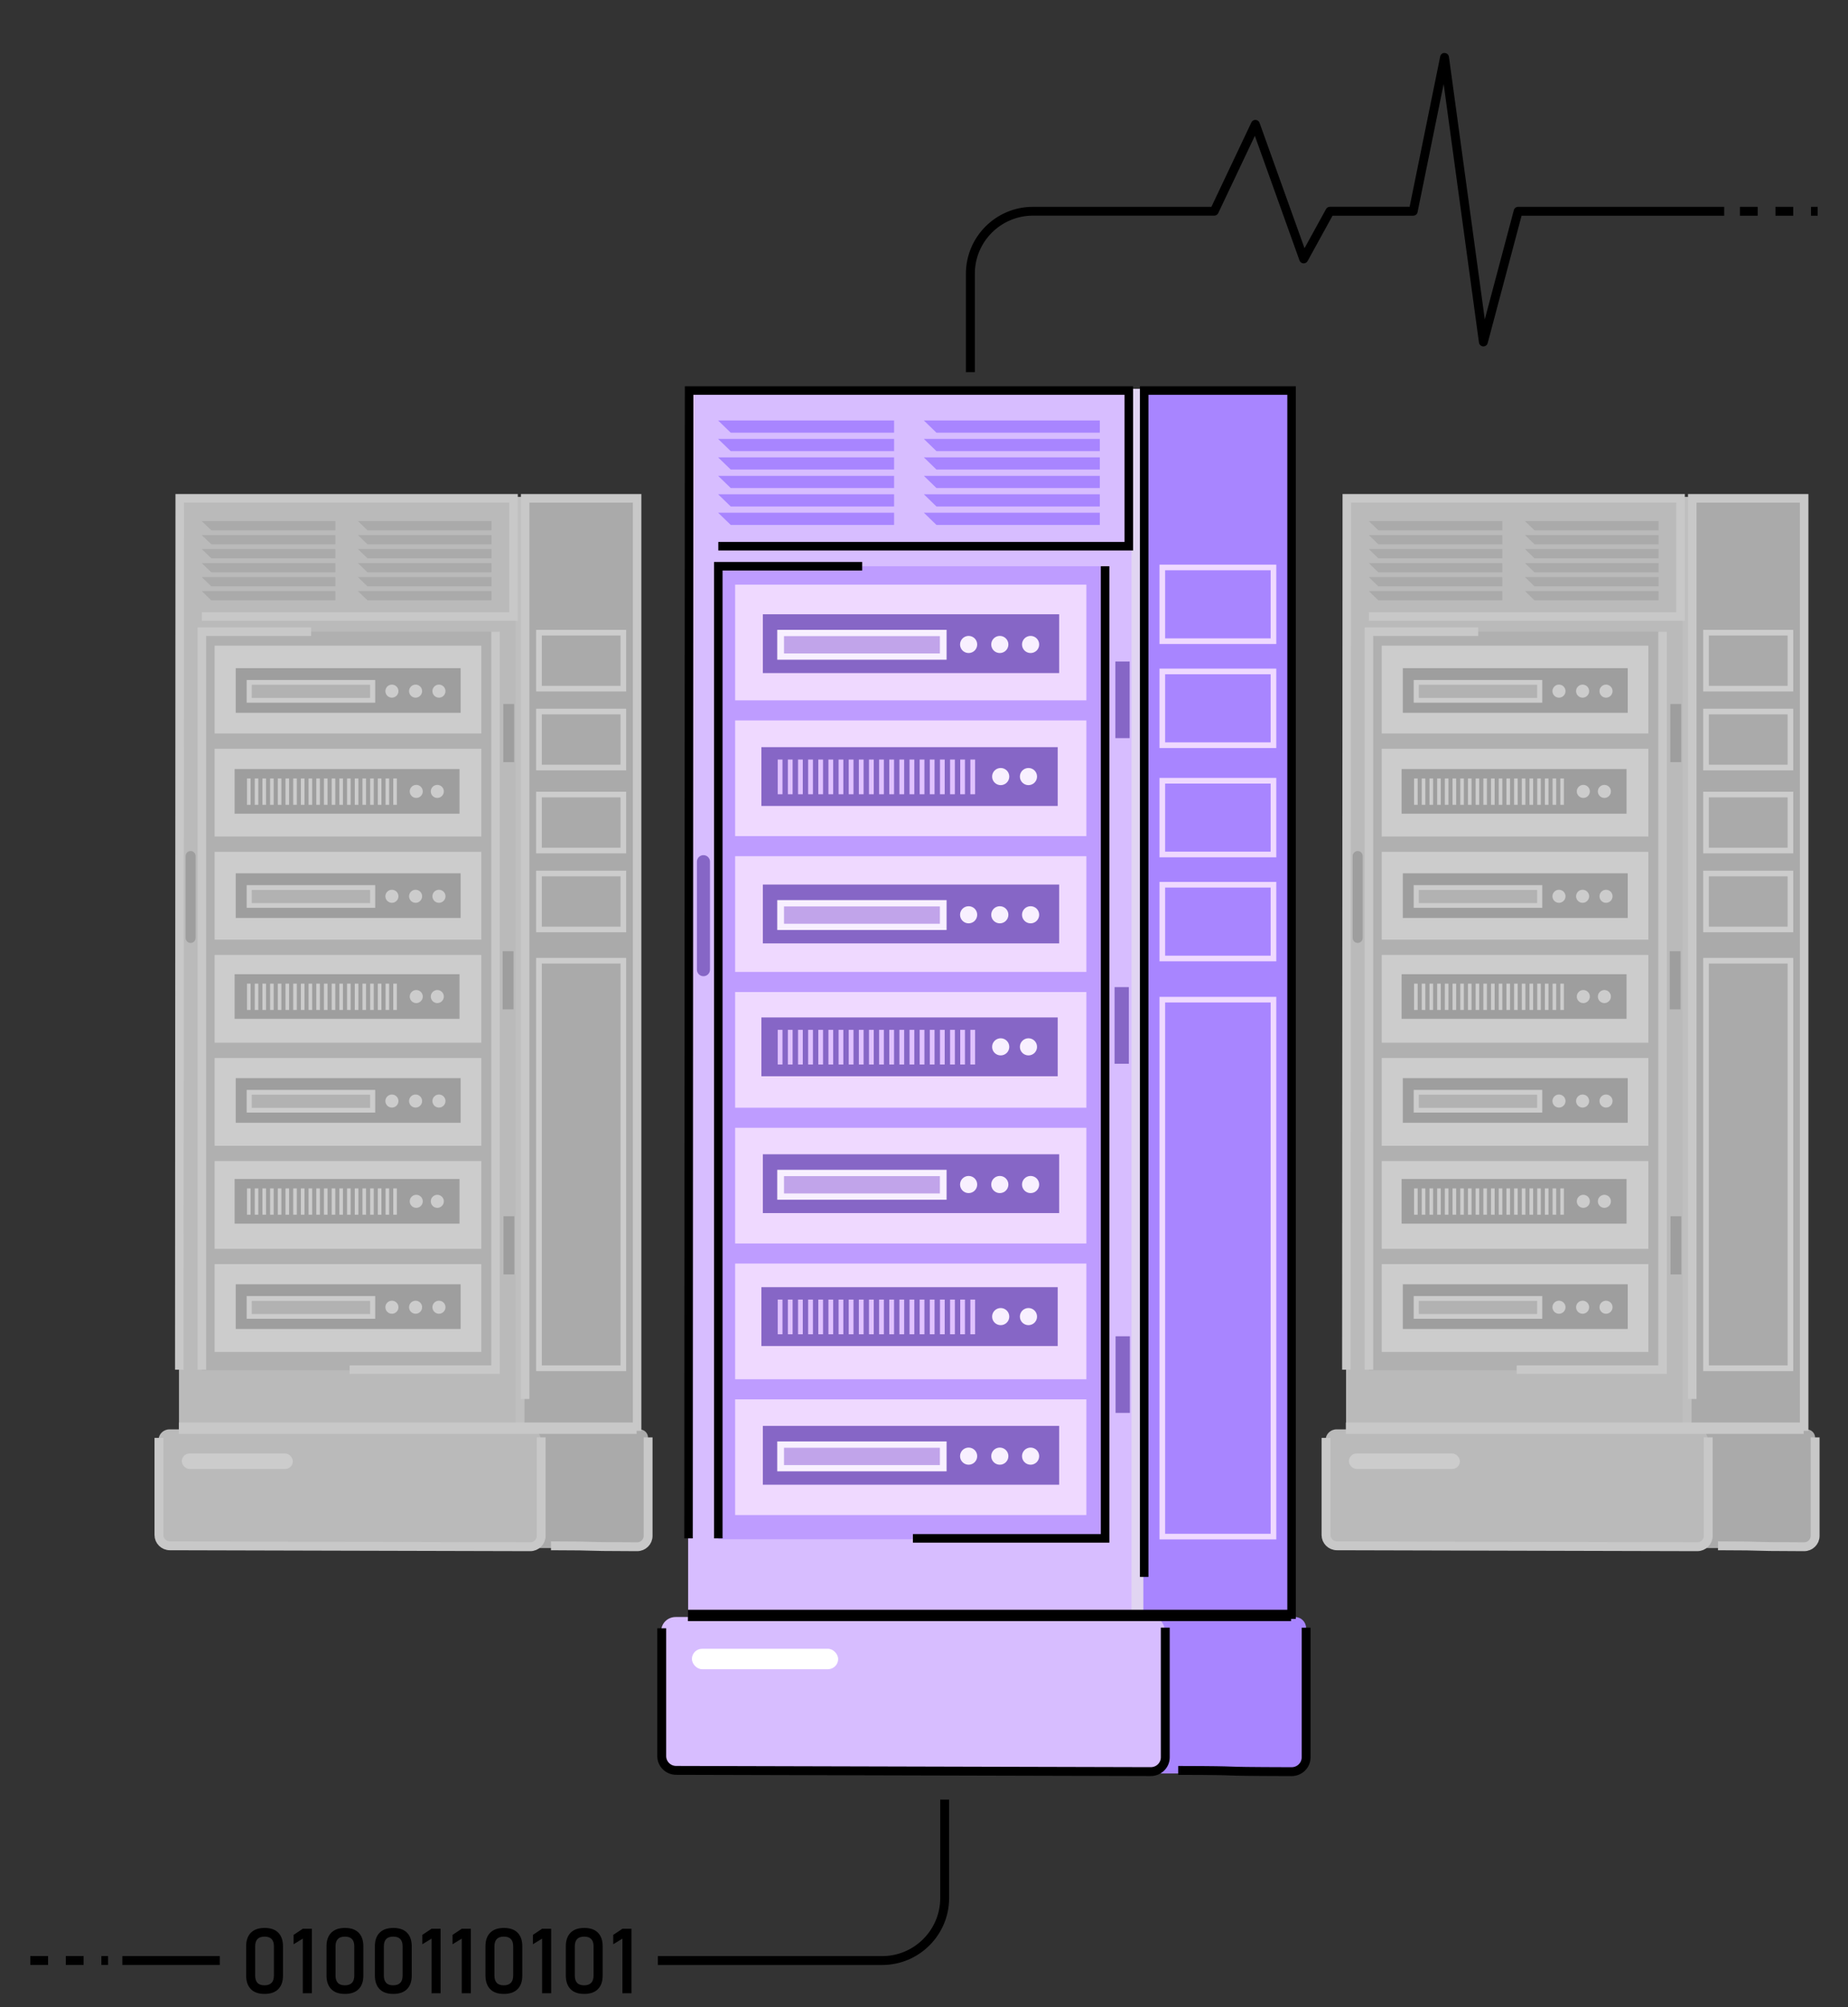 <svg xmlns="http://www.w3.org/2000/svg" id="Layer_1" data-name="Layer 1" viewBox="0 0 415.99 451.82"><rect x="0" y="0" width="415.99" height="451.82" fill="#333333" stroke="none"/><defs><style>      .cls-1 {        fill: #c1c1c1;      }      .cls-1, .cls-2, .cls-3, .cls-4, .cls-5, .cls-6, .cls-7, .cls-8, .cls-9, .cls-10, .cls-11, .cls-12, .cls-13, .cls-14, .cls-15, .cls-16, .cls-17 {        stroke-width: 0px;      }      .cls-2 {        fill: #dcdcdc;      }      .cls-3 {        fill: #d7bdff;      }      .cls-18, .cls-19 {        stroke-width: 2.56px;      }      .cls-18, .cls-19, .cls-20, .cls-21, .cls-22, .cls-23, .cls-24, .cls-25, .cls-26 {        fill: none;        stroke-miterlimit: 10;      }      .cls-18, .cls-24, .cls-25 {        stroke: #f9f9f9;      }      .cls-4 {        fill: #e0c2ff;      }      .cls-19, .cls-20, .cls-21, .cls-22 {        stroke: #000;      }      .cls-20 {        stroke-dasharray: 0 0 4 4;      }      .cls-20, .cls-22, .cls-25 {        stroke-width: 2px;      }      .cls-6 {        fill: #a885ff;      }      .cls-21, .cls-24 {        stroke-width: 1.92px;      }      .cls-7 {        fill: #e7e7e7;      }      .cls-8 {        fill: #dadada;      }      .cls-9 {        fill: #fff;      }      .cls-27 {        opacity: .75;      }      .cls-10 {        fill: #e1d5f2;      }      .cls-11 {        fill: #eee;      }      .cls-12 {        fill: #d1d1d1;      }      .cls-13 {        fill: #8666c6;      }      .cls-23 {        stroke: #fff;      }      .cls-23, .cls-26 {        stroke-width: 1.27px;      }      .cls-14 {        fill: #f8f0ff;      }      .cls-15 {        fill: #be9cff;      }      .cls-16 {        fill: #c1a4ea;      }      .cls-17 {        fill: #efd9ff;      }      .cls-26 {        stroke: #efd9ff;      }    </style></defs><g class="cls-27"><g><rect class="cls-12" x="378.76" y="111.88" width="27.21" height="209.83"></rect><g><rect class="cls-7" x="303" y="111.9" width="75.95" height="209.83"></rect><rect class="cls-8" x="308.15" y="142.19" width="65.64" height="166.26"></rect><path class="cls-1" d="M305.62,212.25h0c-.62,0-1.12-.5-1.12-1.12v-18.45c0-.62.5-1.12,1.12-1.12h0c.62,0,1.12.5,1.12,1.12v18.45c0,.62-.5,1.12-1.12,1.12Z"></path><rect class="cls-1" x="376" y="158.47" width="2.44" height="13.09"></rect><rect class="cls-1" x="376.04" y="273.77" width="2.44" height="13.09"></rect><rect class="cls-9" x="311.03" y="145.34" width="60.02" height="19.76"></rect><rect class="cls-9" x="311.03" y="168.54" width="60.02" height="19.76"></rect><rect class="cls-9" x="311.03" y="191.75" width="60.02" height="19.76"></rect><rect class="cls-9" x="311.03" y="214.95" width="60.02" height="19.76"></rect><rect class="cls-9" x="311.03" y="238.15" width="60.02" height="19.76"></rect><rect class="cls-9" x="311.03" y="261.35" width="60.02" height="19.76"></rect><rect class="cls-9" x="311.03" y="284.55" width="60.02" height="19.76"></rect></g><rect class="cls-11" x="378.76" y="111.88" width="2.02" height="209.83"></rect><rect class="cls-1" x="375.86" y="214.11" width="2.44" height="13.09"></rect><g><polygon class="cls-12" points="338.19 119.38 310.28 119.38 308.12 117.29 338.19 117.29 338.19 119.38"></polygon><polygon class="cls-12" points="338.19 122.53 310.28 122.53 308.12 120.44 338.19 120.44 338.19 122.53"></polygon><polygon class="cls-12" points="338.19 125.68 310.28 125.68 308.12 123.59 338.19 123.59 338.19 125.68"></polygon><polygon class="cls-12" points="338.19 128.84 310.28 128.84 308.12 126.75 338.19 126.75 338.19 128.84"></polygon><polygon class="cls-12" points="338.19 131.99 310.28 131.99 308.12 129.9 338.19 129.9 338.19 131.99"></polygon><polygon class="cls-12" points="338.19 135.14 310.28 135.14 308.12 133.05 338.19 133.05 338.19 135.14"></polygon></g><g><polygon class="cls-12" points="373.35 119.38 345.43 119.38 343.27 117.29 373.35 117.29 373.35 119.38"></polygon><polygon class="cls-12" points="373.35 122.53 345.43 122.53 343.27 120.44 373.35 120.44 373.35 122.53"></polygon><polygon class="cls-12" points="373.35 125.68 345.43 125.68 343.27 123.59 373.35 123.59 373.35 125.68"></polygon><polygon class="cls-12" points="373.35 128.84 345.43 128.84 343.27 126.75 373.35 126.75 373.35 128.84"></polygon><polygon class="cls-12" points="373.35 131.99 345.43 131.99 343.27 129.9 373.35 129.9 373.35 131.99"></polygon><polygon class="cls-12" points="373.35 135.14 345.43 135.14 343.27 133.05 373.35 133.05 373.35 135.14"></polygon></g><g><g><rect class="cls-23" x="384.03" y="142.41" width="19" height="12.6"></rect><rect class="cls-23" x="384.03" y="160.17" width="19" height="12.6"></rect></g><g><rect class="cls-23" x="384.03" y="178.85" width="19" height="12.6"></rect><rect class="cls-23" x="384.03" y="196.62" width="19" height="12.6"></rect><rect class="cls-23" x="384.03" y="216.25" width="19" height="91.74"></rect></g></g></g><g><g><path class="cls-12" d="M320.69,321.75h86.03c1.03,0,1.87.84,1.87,1.87v22.97c0,1.04-.84,1.88-1.88,1.88h-86.03c-1.03,0-1.87-.84-1.87-1.87v-22.97c0-1.04.84-1.88,1.88-1.88Z"></path><path class="cls-7" d="M381.95,321.64c-15.03.02-67.72.09-81.09.1-1.37,0-2.47,1.09-2.47,2.44v21.85c0,1.35,1.09,2.44,2.47,2.44,13.44.03,65.52.17,81.09.21,1.38,0,2.48-1.09,2.48-2.44v-22.17c0-1.35-1.1-2.44-2.48-2.44Z"></path></g><line class="cls-18" x1="302.96" y1="321.48" x2="406.02" y2="321.48"></line><rect class="cls-9" x="303.64" y="327.17" width="24.99" height="3.49" rx="1.75" ry="1.75"></rect></g><polyline class="cls-24" points="406.12 322.07 406.12 112.17 380.93 112.17 380.93 314.9"></polyline><polyline class="cls-24" points="303.07 308.31 303.17 112.17 378.3 112.17 378.3 138.78 308.15 138.78"></polyline><polyline class="cls-24" points="308.15 308.31 308.15 142.19 332.74 142.19"></polyline><polyline class="cls-24" points="374.25 142.19 374.25 308.31 341.41 308.31"></polyline><path class="cls-25" d="M298.49,323.66v21.85c0,1.35,1.09,2.44,2.47,2.44,13.44.03,65.52.17,81.09.21,1.38,0,2.48-1.09,2.48-2.44v-22.17"></path><path class="cls-25" d="M386.73,347.95c13.44.03,3.81.17,19.38.21,1.38,0,2.48-1.09,2.48-2.44v-22.17"></path><g><rect class="cls-1" x="315.77" y="150.4" width="50.63" height="10.05"></rect><rect class="cls-9" x="318.23" y="153.06" width="28.94" height="5.11"></rect><rect class="cls-2" x="319.38" y="154.14" width="26.64" height="2.96"></rect><circle class="cls-9" cx="361.52" cy="155.57" r="1.47"></circle><circle class="cls-9" cx="356.25" cy="155.57" r="1.47"></circle><circle class="cls-9" cx="350.93" cy="155.57" r="1.47"></circle></g><g><rect class="cls-1" x="315.51" y="173.11" width="50.63" height="10.05"></rect><g><rect class="cls-9" x="351.23" y="175.23" width=".81" height="5.93"></rect><rect class="cls-9" x="349.49" y="175.23" width=".81" height="5.93"></rect><rect class="cls-9" x="347.76" y="175.23" width=".81" height="5.93"></rect><rect class="cls-9" x="346.03" y="175.23" width=".81" height="5.93"></rect><rect class="cls-9" x="344.3" y="175.23" width=".81" height="5.93"></rect><rect class="cls-9" x="342.56" y="175.23" width=".81" height="5.93"></rect><rect class="cls-9" x="340.83" y="175.23" width=".81" height="5.93"></rect><rect class="cls-9" x="339.1" y="175.23" width=".81" height="5.93"></rect><rect class="cls-9" x="337.37" y="175.23" width=".81" height="5.93"></rect><rect class="cls-9" x="335.64" y="175.23" width=".81" height="5.93"></rect><rect class="cls-9" x="333.9" y="175.23" width=".81" height="5.93"></rect><rect class="cls-9" x="332.17" y="175.23" width=".81" height="5.93"></rect><rect class="cls-9" x="330.44" y="175.23" width=".81" height="5.93"></rect><rect class="cls-9" x="328.71" y="175.23" width=".81" height="5.93"></rect><rect class="cls-9" x="326.97" y="175.23" width=".81" height="5.93"></rect><rect class="cls-9" x="325.24" y="175.23" width=".81" height="5.93"></rect><rect class="cls-9" x="323.51" y="175.23" width=".81" height="5.93"></rect><rect class="cls-9" x="321.78" y="175.23" width=".81" height="5.93"></rect><rect class="cls-9" x="320.04" y="175.23" width=".81" height="5.93"></rect><rect class="cls-9" x="318.31" y="175.23" width=".81" height="5.93"></rect></g><circle class="cls-9" cx="361.15" cy="178.14" r="1.47"></circle><circle class="cls-9" cx="356.41" cy="178.14" r="1.47"></circle></g><g><rect class="cls-1" x="315.77" y="196.58" width="50.63" height="10.05"></rect><rect class="cls-9" x="318.23" y="199.24" width="28.94" height="5.11"></rect><rect class="cls-2" x="319.38" y="200.32" width="26.64" height="2.96"></rect><circle class="cls-9" cx="361.52" cy="201.75" r="1.47"></circle><circle class="cls-9" cx="356.25" cy="201.75" r="1.47"></circle><circle class="cls-9" cx="350.93" cy="201.75" r="1.47"></circle></g><g><rect class="cls-1" x="315.51" y="219.29" width="50.63" height="10.05"></rect><g><rect class="cls-9" x="351.23" y="221.41" width=".81" height="5.93"></rect><rect class="cls-9" x="349.49" y="221.41" width=".81" height="5.93"></rect><rect class="cls-9" x="347.76" y="221.41" width=".81" height="5.93"></rect><rect class="cls-9" x="346.03" y="221.41" width=".81" height="5.93"></rect><rect class="cls-9" x="344.3" y="221.41" width=".81" height="5.93"></rect><rect class="cls-9" x="342.56" y="221.41" width=".81" height="5.93"></rect><rect class="cls-9" x="340.83" y="221.41" width=".81" height="5.93"></rect><rect class="cls-9" x="339.1" y="221.41" width=".81" height="5.93"></rect><rect class="cls-9" x="337.37" y="221.41" width=".81" height="5.93"></rect><rect class="cls-9" x="335.64" y="221.41" width=".81" height="5.93"></rect><rect class="cls-9" x="333.9" y="221.41" width=".81" height="5.93"></rect><rect class="cls-9" x="332.17" y="221.41" width=".81" height="5.93"></rect><rect class="cls-9" x="330.44" y="221.41" width=".81" height="5.93"></rect><rect class="cls-9" x="328.71" y="221.41" width=".81" height="5.93"></rect><rect class="cls-9" x="326.97" y="221.41" width=".81" height="5.93"></rect><rect class="cls-9" x="325.24" y="221.41" width=".81" height="5.93"></rect><rect class="cls-9" x="323.51" y="221.41" width=".81" height="5.93"></rect><rect class="cls-9" x="321.78" y="221.41" width=".81" height="5.93"></rect><rect class="cls-9" x="320.04" y="221.41" width=".81" height="5.93"></rect><rect class="cls-9" x="318.31" y="221.41" width=".81" height="5.93"></rect></g><circle class="cls-9" cx="361.15" cy="224.32" r="1.47"></circle><circle class="cls-9" cx="356.41" cy="224.32" r="1.47"></circle></g><g><rect class="cls-1" x="315.77" y="242.68" width="50.63" height="10.05"></rect><rect class="cls-9" x="318.23" y="245.33" width="28.94" height="5.11"></rect><rect class="cls-2" x="319.38" y="246.41" width="26.64" height="2.96"></rect><circle class="cls-9" cx="361.52" cy="247.84" r="1.47"></circle><circle class="cls-9" cx="356.25" cy="247.84" r="1.47"></circle><circle class="cls-9" cx="350.93" cy="247.84" r="1.47"></circle></g><g><rect class="cls-1" x="315.77" y="289.09" width="50.63" height="10.05"></rect><rect class="cls-9" x="318.23" y="291.74" width="28.94" height="5.11"></rect><rect class="cls-2" x="319.38" y="292.82" width="26.64" height="2.96"></rect><circle class="cls-9" cx="361.52" cy="294.25" r="1.47"></circle><circle class="cls-9" cx="356.25" cy="294.25" r="1.47"></circle><circle class="cls-9" cx="350.93" cy="294.25" r="1.47"></circle></g><g><rect class="cls-1" x="315.51" y="265.38" width="50.63" height="10.05"></rect><g><rect class="cls-9" x="351.23" y="267.5" width=".81" height="5.93"></rect><rect class="cls-9" x="349.49" y="267.5" width=".81" height="5.93"></rect><rect class="cls-9" x="347.76" y="267.5" width=".81" height="5.93"></rect><rect class="cls-9" x="346.03" y="267.5" width=".81" height="5.93"></rect><rect class="cls-9" x="344.3" y="267.5" width=".81" height="5.93"></rect><rect class="cls-9" x="342.56" y="267.5" width=".81" height="5.93"></rect><rect class="cls-9" x="340.83" y="267.5" width=".81" height="5.93"></rect><rect class="cls-9" x="339.1" y="267.5" width=".81" height="5.93"></rect><rect class="cls-9" x="337.37" y="267.5" width=".81" height="5.93"></rect><rect class="cls-9" x="335.64" y="267.5" width=".81" height="5.93"></rect><rect class="cls-9" x="333.9" y="267.5" width=".81" height="5.93"></rect><rect class="cls-9" x="332.17" y="267.5" width=".81" height="5.93"></rect><rect class="cls-9" x="330.44" y="267.5" width=".81" height="5.93"></rect><rect class="cls-9" x="328.71" y="267.5" width=".81" height="5.93"></rect><rect class="cls-9" x="326.97" y="267.5" width=".81" height="5.93"></rect><rect class="cls-9" x="325.24" y="267.5" width=".81" height="5.93"></rect><rect class="cls-9" x="323.51" y="267.5" width=".81" height="5.93"></rect><rect class="cls-9" x="321.78" y="267.5" width=".81" height="5.93"></rect><rect class="cls-9" x="320.04" y="267.5" width=".81" height="5.93"></rect><rect class="cls-9" x="318.31" y="267.5" width=".81" height="5.93"></rect></g><circle class="cls-9" cx="361.15" cy="270.41" r="1.47"></circle><circle class="cls-9" cx="356.41" cy="270.41" r="1.47"></circle></g></g><g class="cls-27"><g><rect class="cls-12" x="116.05" y="111.88" width="27.21" height="209.83"></rect><g><rect class="cls-7" x="40.29" y="111.9" width="75.95" height="209.83"></rect><rect class="cls-8" x="45.44" y="142.19" width="65.64" height="166.26"></rect><path class="cls-1" d="M42.91,212.25h0c-.62,0-1.12-.5-1.12-1.12v-18.45c0-.62.5-1.12,1.12-1.12h0c.62,0,1.12.5,1.12,1.12v18.45c0,.62-.5,1.12-1.12,1.12Z"></path><rect class="cls-1" x="113.29" y="158.47" width="2.44" height="13.09"></rect><rect class="cls-1" x="113.34" y="273.77" width="2.44" height="13.09"></rect><rect class="cls-9" x="48.32" y="145.34" width="60.02" height="19.76"></rect><rect class="cls-9" x="48.32" y="168.54" width="60.02" height="19.76"></rect><rect class="cls-9" x="48.32" y="191.75" width="60.02" height="19.76"></rect><rect class="cls-9" x="48.32" y="214.95" width="60.02" height="19.76"></rect><rect class="cls-9" x="48.32" y="238.15" width="60.02" height="19.76"></rect><rect class="cls-9" x="48.32" y="261.35" width="60.02" height="19.76"></rect><rect class="cls-9" x="48.32" y="284.55" width="60.02" height="19.76"></rect></g><rect class="cls-11" x="116.05" y="111.88" width="2.02" height="209.83"></rect><rect class="cls-1" x="113.15" y="214.11" width="2.44" height="13.09"></rect><g><polygon class="cls-12" points="75.49 119.38 47.57 119.38 45.41 117.29 75.49 117.29 75.49 119.38"></polygon><polygon class="cls-12" points="75.49 122.53 47.57 122.53 45.41 120.44 75.49 120.44 75.49 122.53"></polygon><polygon class="cls-12" points="75.49 125.68 47.57 125.68 45.41 123.59 75.49 123.59 75.49 125.68"></polygon><polygon class="cls-12" points="75.49 128.84 47.57 128.84 45.41 126.75 75.49 126.75 75.49 128.84"></polygon><polygon class="cls-12" points="75.49 131.99 47.57 131.99 45.41 129.9 75.49 129.9 75.49 131.99"></polygon><polygon class="cls-12" points="75.49 135.14 47.57 135.14 45.41 133.05 75.49 133.05 75.49 135.14"></polygon></g><g><polygon class="cls-12" points="110.64 119.38 82.73 119.38 80.57 117.29 110.64 117.29 110.64 119.38"></polygon><polygon class="cls-12" points="110.64 122.53 82.73 122.53 80.57 120.44 110.64 120.44 110.64 122.53"></polygon><polygon class="cls-12" points="110.64 125.68 82.73 125.68 80.57 123.59 110.64 123.59 110.64 125.68"></polygon><polygon class="cls-12" points="110.64 128.84 82.73 128.84 80.57 126.75 110.64 126.75 110.64 128.84"></polygon><polygon class="cls-12" points="110.64 131.99 82.73 131.99 80.57 129.9 110.64 129.9 110.64 131.99"></polygon><polygon class="cls-12" points="110.64 135.14 82.73 135.14 80.57 133.05 110.64 133.05 110.64 135.14"></polygon></g><g><g><rect class="cls-23" x="121.32" y="142.41" width="19" height="12.6"></rect><rect class="cls-23" x="121.32" y="160.17" width="19" height="12.6"></rect></g><g><rect class="cls-23" x="121.32" y="178.85" width="19" height="12.6"></rect><rect class="cls-23" x="121.32" y="196.62" width="19" height="12.6"></rect><rect class="cls-23" x="121.32" y="216.25" width="19" height="91.74"></rect></g></g></g><g><g><path class="cls-12" d="M57.98,321.75h86.03c1.03,0,1.87.84,1.87,1.87v22.97c0,1.04-.84,1.88-1.88,1.88H57.98c-1.03,0-1.87-.84-1.87-1.87v-22.97c0-1.04.84-1.88,1.88-1.88Z"></path><path class="cls-7" d="M119.24,321.64c-15.03.02-67.72.09-81.09.1-1.37,0-2.47,1.09-2.47,2.44v21.85c0,1.35,1.09,2.44,2.47,2.44,13.44.03,65.52.17,81.09.21,1.38,0,2.48-1.09,2.48-2.44v-22.17c0-1.35-1.1-2.44-2.48-2.44Z"></path></g><line class="cls-18" x1="40.26" y1="321.48" x2="143.31" y2="321.48"></line><rect class="cls-9" x="40.93" y="327.17" width="24.99" height="3.49" rx="1.75" ry="1.75"></rect></g><polyline class="cls-24" points="143.41 322.07 143.41 112.17 118.22 112.17 118.22 314.9"></polyline><polyline class="cls-24" points="40.36 308.31 40.46 112.17 115.6 112.17 115.6 138.78 45.44 138.78"></polyline><polyline class="cls-24" points="45.44 308.31 45.44 142.19 70.03 142.19"></polyline><polyline class="cls-24" points="111.54 142.19 111.54 308.31 78.7 308.31"></polyline><path class="cls-25" d="M35.78,323.66v21.85c0,1.35,1.09,2.44,2.47,2.44,13.44.03,65.52.17,81.09.21,1.38,0,2.48-1.09,2.48-2.44v-22.17"></path><path class="cls-25" d="M124.03,347.95c13.44.03,3.81.17,19.38.21,1.38,0,2.48-1.09,2.48-2.44v-22.17"></path><g><rect class="cls-1" x="53.06" y="150.4" width="50.63" height="10.05"></rect><rect class="cls-9" x="55.52" y="153.06" width="28.94" height="5.11"></rect><rect class="cls-2" x="56.67" y="154.14" width="26.64" height="2.96"></rect><circle class="cls-9" cx="98.81" cy="155.57" r="1.47"></circle><circle class="cls-9" cx="93.55" cy="155.57" r="1.47"></circle><circle class="cls-9" cx="88.22" cy="155.57" r="1.47"></circle></g><g><rect class="cls-1" x="52.81" y="173.11" width="50.63" height="10.05"></rect><g><rect class="cls-9" x="88.52" y="175.23" width=".81" height="5.93"></rect><rect class="cls-9" x="86.79" y="175.23" width=".81" height="5.93"></rect><rect class="cls-9" x="85.05" y="175.23" width=".81" height="5.93"></rect><rect class="cls-9" x="83.32" y="175.23" width=".81" height="5.93"></rect><rect class="cls-9" x="81.59" y="175.23" width=".81" height="5.93"></rect><rect class="cls-9" x="79.86" y="175.23" width=".81" height="5.93"></rect><rect class="cls-9" x="78.12" y="175.23" width=".81" height="5.93"></rect><rect class="cls-9" x="76.39" y="175.23" width=".81" height="5.93"></rect><rect class="cls-9" x="74.66" y="175.23" width=".81" height="5.93"></rect><rect class="cls-9" x="72.93" y="175.23" width=".81" height="5.93"></rect><rect class="cls-9" x="71.19" y="175.23" width=".81" height="5.93"></rect><rect class="cls-9" x="69.46" y="175.23" width=".81" height="5.93"></rect><rect class="cls-9" x="67.73" y="175.23" width=".81" height="5.93"></rect><rect class="cls-9" x="66" y="175.23" width=".81" height="5.93"></rect><rect class="cls-9" x="64.27" y="175.23" width=".81" height="5.93"></rect><rect class="cls-9" x="62.53" y="175.23" width=".81" height="5.93"></rect><rect class="cls-9" x="60.8" y="175.23" width=".81" height="5.93"></rect><rect class="cls-9" x="59.07" y="175.23" width=".81" height="5.93"></rect><rect class="cls-9" x="57.34" y="175.23" width=".81" height="5.93"></rect><rect class="cls-9" x="55.6" y="175.23" width=".81" height="5.93"></rect></g><circle class="cls-9" cx="98.44" cy="178.14" r="1.47"></circle><circle class="cls-9" cx="93.7" cy="178.14" r="1.47"></circle></g><g><rect class="cls-1" x="53.06" y="196.58" width="50.63" height="10.05"></rect><rect class="cls-9" x="55.52" y="199.24" width="28.94" height="5.11"></rect><rect class="cls-2" x="56.67" y="200.32" width="26.64" height="2.96"></rect><circle class="cls-9" cx="98.81" cy="201.75" r="1.47"></circle><circle class="cls-9" cx="93.55" cy="201.75" r="1.47"></circle><circle class="cls-9" cx="88.22" cy="201.75" r="1.47"></circle></g><g><rect class="cls-1" x="52.81" y="219.29" width="50.63" height="10.05"></rect><g><rect class="cls-9" x="88.52" y="221.41" width=".81" height="5.93"></rect><rect class="cls-9" x="86.79" y="221.41" width=".81" height="5.93"></rect><rect class="cls-9" x="85.05" y="221.41" width=".81" height="5.93"></rect><rect class="cls-9" x="83.32" y="221.41" width=".81" height="5.93"></rect><rect class="cls-9" x="81.59" y="221.41" width=".81" height="5.93"></rect><rect class="cls-9" x="79.86" y="221.41" width=".81" height="5.93"></rect><rect class="cls-9" x="78.12" y="221.41" width=".81" height="5.93"></rect><rect class="cls-9" x="76.39" y="221.41" width=".81" height="5.93"></rect><rect class="cls-9" x="74.66" y="221.41" width=".81" height="5.93"></rect><rect class="cls-9" x="72.93" y="221.41" width=".81" height="5.93"></rect><rect class="cls-9" x="71.19" y="221.41" width=".81" height="5.93"></rect><rect class="cls-9" x="69.46" y="221.41" width=".81" height="5.93"></rect><rect class="cls-9" x="67.73" y="221.41" width=".81" height="5.93"></rect><rect class="cls-9" x="66" y="221.41" width=".81" height="5.93"></rect><rect class="cls-9" x="64.27" y="221.41" width=".81" height="5.93"></rect><rect class="cls-9" x="62.53" y="221.41" width=".81" height="5.93"></rect><rect class="cls-9" x="60.8" y="221.41" width=".81" height="5.93"></rect><rect class="cls-9" x="59.07" y="221.41" width=".81" height="5.93"></rect><rect class="cls-9" x="57.34" y="221.41" width=".81" height="5.93"></rect><rect class="cls-9" x="55.6" y="221.41" width=".81" height="5.93"></rect></g><circle class="cls-9" cx="98.44" cy="224.32" r="1.47"></circle><circle class="cls-9" cx="93.7" cy="224.32" r="1.47"></circle></g><g><rect class="cls-1" x="53.06" y="242.68" width="50.63" height="10.05"></rect><rect class="cls-9" x="55.52" y="245.33" width="28.94" height="5.11"></rect><rect class="cls-2" x="56.67" y="246.41" width="26.64" height="2.96"></rect><circle class="cls-9" cx="98.81" cy="247.84" r="1.47"></circle><circle class="cls-9" cx="93.55" cy="247.84" r="1.47"></circle><circle class="cls-9" cx="88.22" cy="247.84" r="1.47"></circle></g><g><rect class="cls-1" x="53.06" y="289.09" width="50.63" height="10.05"></rect><rect class="cls-9" x="55.52" y="291.74" width="28.94" height="5.11"></rect><rect class="cls-2" x="56.67" y="292.82" width="26.64" height="2.96"></rect><circle class="cls-9" cx="98.81" cy="294.25" r="1.47"></circle><circle class="cls-9" cx="93.55" cy="294.25" r="1.47"></circle><circle class="cls-9" cx="88.22" cy="294.25" r="1.47"></circle></g><g><rect class="cls-1" x="52.81" y="265.38" width="50.63" height="10.05"></rect><g><rect class="cls-9" x="88.52" y="267.5" width=".81" height="5.93"></rect><rect class="cls-9" x="86.79" y="267.5" width=".81" height="5.93"></rect><rect class="cls-9" x="85.05" y="267.5" width=".81" height="5.93"></rect><rect class="cls-9" x="83.32" y="267.5" width=".81" height="5.93"></rect><rect class="cls-9" x="81.59" y="267.5" width=".81" height="5.93"></rect><rect class="cls-9" x="79.86" y="267.5" width=".81" height="5.93"></rect><rect class="cls-9" x="78.12" y="267.5" width=".81" height="5.93"></rect><rect class="cls-9" x="76.39" y="267.5" width=".81" height="5.93"></rect><rect class="cls-9" x="74.66" y="267.5" width=".81" height="5.93"></rect><rect class="cls-9" x="72.93" y="267.5" width=".81" height="5.93"></rect><rect class="cls-9" x="71.19" y="267.5" width=".81" height="5.93"></rect><rect class="cls-9" x="69.46" y="267.5" width=".81" height="5.93"></rect><rect class="cls-9" x="67.73" y="267.5" width=".81" height="5.93"></rect><rect class="cls-9" x="66" y="267.5" width=".81" height="5.93"></rect><rect class="cls-9" x="64.27" y="267.5" width=".81" height="5.93"></rect><rect class="cls-9" x="62.53" y="267.5" width=".81" height="5.93"></rect><rect class="cls-9" x="60.8" y="267.5" width=".81" height="5.93"></rect><rect class="cls-9" x="59.07" y="267.5" width=".81" height="5.93"></rect><rect class="cls-9" x="57.34" y="267.5" width=".81" height="5.93"></rect><rect class="cls-9" x="55.6" y="267.5" width=".81" height="5.93"></rect></g><circle class="cls-9" cx="98.44" cy="270.41" r="1.47"></circle><circle class="cls-9" cx="93.7" cy="270.41" r="1.47"></circle></g></g><g><g><rect class="cls-6" x="254.7" y="87.53" width="35.85" height="276.41"></rect><g><rect class="cls-3" x="154.9" y="87.55" width="100.05" height="276.41"></rect><rect class="cls-15" x="161.69" y="127.46" width="86.47" height="219.02"></rect><path class="cls-13" d="M158.35,219.74h0c-.81,0-1.47-.66-1.47-1.47v-24.31c0-.81.66-1.47,1.47-1.47h0c.81,0,1.47.66,1.47,1.47v24.31c0,.81-.66,1.47-1.47,1.47Z"></path><rect class="cls-13" x="251.07" y="148.9" width="3.22" height="17.25"></rect><rect class="cls-13" x="251.12" y="300.79" width="3.22" height="17.25"></rect><rect class="cls-17" x="165.48" y="131.6" width="79.06" height="26.04"></rect><rect class="cls-17" x="165.48" y="162.17" width="79.06" height="26.04"></rect><rect class="cls-17" x="165.48" y="192.73" width="79.06" height="26.04"></rect><rect class="cls-17" x="165.48" y="223.3" width="79.06" height="26.04"></rect><rect class="cls-17" x="165.48" y="253.86" width="79.06" height="26.04"></rect><rect class="cls-17" x="165.48" y="284.42" width="79.06" height="26.04"></rect><rect class="cls-17" x="165.48" y="314.99" width="79.06" height="26.04"></rect></g><rect class="cls-10" x="254.7" y="87.53" width="2.67" height="276.41"></rect><rect class="cls-13" x="250.89" y="222.2" width="3.22" height="17.25"></rect><g><polygon class="cls-6" points="201.26 97.4 164.49 97.4 161.65 94.65 201.26 94.65 201.26 97.4"></polygon><polygon class="cls-6" points="201.26 101.55 164.49 101.55 161.65 98.8 201.26 98.8 201.26 101.55"></polygon><polygon class="cls-6" points="201.26 105.7 164.49 105.7 161.65 102.95 201.26 102.95 201.26 105.7"></polygon><polygon class="cls-6" points="201.26 109.86 164.49 109.86 161.65 107.11 201.26 107.11 201.26 109.86"></polygon><polygon class="cls-6" points="201.26 114.01 164.49 114.01 161.65 111.26 201.26 111.26 201.26 114.01"></polygon><polygon class="cls-6" points="201.26 118.16 164.49 118.16 161.65 115.41 201.26 115.41 201.26 118.16"></polygon></g><g><polygon class="cls-6" points="247.57 97.4 210.8 97.4 207.96 94.65 247.57 94.65 247.57 97.4"></polygon><polygon class="cls-6" points="247.57 101.55 210.8 101.55 207.96 98.8 247.57 98.8 247.57 101.55"></polygon><polygon class="cls-6" points="247.57 105.7 210.8 105.7 207.96 102.95 247.57 102.95 247.57 105.7"></polygon><polygon class="cls-6" points="247.57 109.86 210.8 109.86 207.96 107.11 247.57 107.11 247.57 109.86"></polygon><polygon class="cls-6" points="247.57 114.01 210.8 114.01 207.96 111.26 247.57 111.26 247.57 114.01"></polygon><polygon class="cls-6" points="247.57 118.16 210.8 118.16 207.96 115.41 247.57 115.41 247.57 118.16"></polygon></g><g><g><rect class="cls-26" x="261.64" y="127.73" width="25.02" height="16.6"></rect><rect class="cls-26" x="261.64" y="151.14" width="25.02" height="16.6"></rect></g><g><rect class="cls-26" x="261.64" y="175.74" width="25.02" height="16.6"></rect><rect class="cls-26" x="261.64" y="199.15" width="25.02" height="16.6"></rect><rect class="cls-26" x="261.64" y="225.02" width="25.02" height="120.86"></rect></g></g></g><g><g><path class="cls-6" d="M178.2,363.99h113.33c1.36,0,2.47,1.11,2.47,2.47v30.26c0,1.36-1.11,2.47-2.47,2.47h-113.33c-1.36,0-2.47-1.11-2.47-2.47v-30.26c0-1.36,1.11-2.47,2.47-2.47Z"></path><path class="cls-3" d="M258.9,363.84c-19.8.02-89.2.12-106.82.14-1.81,0-3.25,1.44-3.25,3.21v28.78c0,1.77,1.44,3.21,3.25,3.21,17.7.04,86.31.23,106.83.28,1.81,0,3.27-1.44,3.27-3.21v-29.2c0-1.78-1.45-3.22-3.27-3.21Z"></path></g><line class="cls-19" x1="154.85" y1="363.63" x2="290.62" y2="363.63"></line><rect class="cls-9" x="155.75" y="371.13" width="32.92" height="4.6" rx="2.3" ry="2.3"></rect></g><polyline class="cls-21" points="290.74 364.41 290.74 87.91 257.56 87.91 257.56 354.96"></polyline><polyline class="cls-21" points="154.99 346.28 155.12 87.91 254.1 87.91 254.1 122.95 161.69 122.95"></polyline><polyline class="cls-21" points="161.69 346.28 161.69 127.46 194.08 127.46"></polyline><polyline class="cls-21" points="248.76 127.46 248.76 346.28 205.5 346.28"></polyline><path class="cls-22" d="M148.96,366.51v28.78c0,1.77,1.44,3.21,3.25,3.21,17.7.04,86.31.23,106.83.28,1.81,0,3.27-1.44,3.27-3.21v-29.2"></path><path class="cls-22" d="M265.21,398.51c17.7.04,5.01.23,25.53.28,1.81,0,3.27-1.44,3.27-3.21v-29.2"></path><g><rect class="cls-13" x="171.72" y="138.27" width="66.7" height="13.24"></rect><rect class="cls-14" x="174.96" y="141.77" width="38.12" height="6.73"></rect><rect class="cls-16" x="176.48" y="143.19" width="35.09" height="3.9"></rect><circle class="cls-14" cx="231.99" cy="145.07" r="1.93"></circle><circle class="cls-14" cx="225.06" cy="145.07" r="1.93"></circle><circle class="cls-14" cx="218.04" cy="145.07" r="1.93"></circle></g><g><rect class="cls-13" x="171.39" y="168.18" width="66.7" height="13.24"></rect><g><rect class="cls-4" x="218.43" y="170.97" width="1.07" height="7.81"></rect><rect class="cls-4" x="216.15" y="170.97" width="1.07" height="7.81"></rect><rect class="cls-4" x="213.87" y="170.97" width="1.07" height="7.81"></rect><rect class="cls-4" x="211.59" y="170.97" width="1.07" height="7.81"></rect><rect class="cls-4" x="209.3" y="170.97" width="1.07" height="7.81"></rect><rect class="cls-4" x="207.02" y="170.97" width="1.07" height="7.81"></rect><rect class="cls-4" x="204.74" y="170.97" width="1.07" height="7.81"></rect><rect class="cls-4" x="202.46" y="170.97" width="1.07" height="7.81"></rect><rect class="cls-4" x="200.18" y="170.97" width="1.07" height="7.81"></rect><rect class="cls-4" x="197.89" y="170.97" width="1.07" height="7.81"></rect><rect class="cls-4" x="195.61" y="170.97" width="1.07" height="7.81"></rect><rect class="cls-4" x="193.33" y="170.97" width="1.07" height="7.81"></rect><rect class="cls-4" x="191.05" y="170.97" width="1.07" height="7.81"></rect><rect class="cls-4" x="188.77" y="170.97" width="1.07" height="7.81"></rect><rect class="cls-4" x="186.48" y="170.97" width="1.07" height="7.81"></rect><rect class="cls-4" x="184.2" y="170.97" width="1.07" height="7.81"></rect><rect class="cls-4" x="181.92" y="170.97" width="1.07" height="7.81"></rect><rect class="cls-4" x="179.64" y="170.97" width="1.07" height="7.81"></rect><rect class="cls-4" x="177.35" y="170.97" width="1.07" height="7.81"></rect><rect class="cls-4" x="175.07" y="170.97" width="1.07" height="7.81"></rect></g><circle class="cls-14" cx="231.51" cy="174.8" r="1.93"></circle><circle class="cls-14" cx="225.26" cy="174.8" r="1.93"></circle></g><g><rect class="cls-13" x="171.72" y="199.11" width="66.7" height="13.24"></rect><rect class="cls-14" x="174.96" y="202.61" width="38.12" height="6.73"></rect><rect class="cls-16" x="176.48" y="204.03" width="35.09" height="3.9"></rect><circle class="cls-14" cx="231.99" cy="205.91" r="1.93"></circle><circle class="cls-14" cx="225.06" cy="205.91" r="1.93"></circle><circle class="cls-14" cx="218.04" cy="205.91" r="1.93"></circle></g><g><rect class="cls-13" x="171.39" y="229.02" width="66.7" height="13.24"></rect><g><rect class="cls-4" x="218.43" y="231.81" width="1.07" height="7.81"></rect><rect class="cls-4" x="216.15" y="231.81" width="1.07" height="7.81"></rect><rect class="cls-4" x="213.87" y="231.81" width="1.07" height="7.81"></rect><rect class="cls-4" x="211.59" y="231.81" width="1.07" height="7.81"></rect><rect class="cls-4" x="209.3" y="231.81" width="1.07" height="7.81"></rect><rect class="cls-4" x="207.02" y="231.81" width="1.07" height="7.81"></rect><rect class="cls-4" x="204.74" y="231.81" width="1.07" height="7.81"></rect><rect class="cls-4" x="202.46" y="231.81" width="1.07" height="7.81"></rect><rect class="cls-4" x="200.18" y="231.81" width="1.07" height="7.81"></rect><rect class="cls-4" x="197.89" y="231.81" width="1.07" height="7.81"></rect><rect class="cls-4" x="195.61" y="231.81" width="1.07" height="7.81"></rect><rect class="cls-4" x="193.33" y="231.81" width="1.07" height="7.81"></rect><rect class="cls-4" x="191.05" y="231.81" width="1.07" height="7.81"></rect><rect class="cls-4" x="188.77" y="231.81" width="1.07" height="7.81"></rect><rect class="cls-4" x="186.48" y="231.81" width="1.07" height="7.81"></rect><rect class="cls-4" x="184.2" y="231.81" width="1.07" height="7.81"></rect><rect class="cls-4" x="181.92" y="231.81" width="1.07" height="7.81"></rect><rect class="cls-4" x="179.64" y="231.81" width="1.07" height="7.81"></rect><rect class="cls-4" x="177.35" y="231.81" width="1.07" height="7.81"></rect><rect class="cls-4" x="175.07" y="231.81" width="1.07" height="7.81"></rect></g><circle class="cls-14" cx="231.51" cy="235.64" r="1.93"></circle><circle class="cls-14" cx="225.26" cy="235.64" r="1.93"></circle></g><g><rect class="cls-13" x="171.72" y="259.82" width="66.7" height="13.24"></rect><rect class="cls-14" x="174.96" y="263.32" width="38.12" height="6.73"></rect><rect class="cls-16" x="176.48" y="264.74" width="35.09" height="3.9"></rect><circle class="cls-14" cx="231.99" cy="266.63" r="1.93"></circle><circle class="cls-14" cx="225.06" cy="266.63" r="1.93"></circle><circle class="cls-14" cx="218.04" cy="266.63" r="1.93"></circle></g><g><rect class="cls-13" x="171.72" y="320.96" width="66.7" height="13.24"></rect><rect class="cls-14" x="174.96" y="324.46" width="38.12" height="6.73"></rect><rect class="cls-16" x="176.48" y="325.88" width="35.09" height="3.9"></rect><circle class="cls-14" cx="231.99" cy="327.77" r="1.93"></circle><circle class="cls-14" cx="225.06" cy="327.77" r="1.93"></circle><circle class="cls-14" cx="218.04" cy="327.77" r="1.93"></circle></g><g><rect class="cls-13" x="171.39" y="289.74" width="66.7" height="13.24"></rect><g><rect class="cls-4" x="218.43" y="292.53" width="1.07" height="7.81"></rect><rect class="cls-4" x="216.15" y="292.53" width="1.07" height="7.81"></rect><rect class="cls-4" x="213.87" y="292.53" width="1.07" height="7.81"></rect><rect class="cls-4" x="211.59" y="292.53" width="1.07" height="7.81"></rect><rect class="cls-4" x="209.3" y="292.53" width="1.07" height="7.81"></rect><rect class="cls-4" x="207.02" y="292.53" width="1.07" height="7.81"></rect><rect class="cls-4" x="204.74" y="292.53" width="1.07" height="7.81"></rect><rect class="cls-4" x="202.46" y="292.53" width="1.07" height="7.81"></rect><rect class="cls-4" x="200.18" y="292.53" width="1.07" height="7.81"></rect><rect class="cls-4" x="197.89" y="292.53" width="1.07" height="7.81"></rect><rect class="cls-4" x="195.61" y="292.53" width="1.07" height="7.81"></rect><rect class="cls-4" x="193.33" y="292.53" width="1.07" height="7.81"></rect><rect class="cls-4" x="191.05" y="292.53" width="1.07" height="7.81"></rect><rect class="cls-4" x="188.77" y="292.53" width="1.07" height="7.81"></rect><rect class="cls-4" x="186.48" y="292.53" width="1.07" height="7.81"></rect><rect class="cls-4" x="184.2" y="292.53" width="1.07" height="7.81"></rect><rect class="cls-4" x="181.92" y="292.53" width="1.07" height="7.81"></rect><rect class="cls-4" x="179.64" y="292.53" width="1.07" height="7.81"></rect><rect class="cls-4" x="177.35" y="292.53" width="1.07" height="7.81"></rect><rect class="cls-4" x="175.07" y="292.53" width="1.07" height="7.81"></rect></g><circle class="cls-14" cx="231.51" cy="296.36" r="1.93"></circle><circle class="cls-14" cx="225.26" cy="296.36" r="1.93"></circle></g></g><g><path class="cls-5" d="M219.43,83.77h-2v-22.15c0-8.31,6.76-15.06,15.07-15.06h40.19l9-19c.17-.37.54-.59.95-.57.4.02.76.28.89.66l10.12,28.22,4.84-8.8c.18-.32.51-.52.88-.52h17.94l6.88-33.82c.1-.48.51-.86,1.01-.8.49.02.89.38.96.86l8.07,59.1,6.54-24.59c.12-.44.51-.74.97-.74h46.38v2h-45.61l-7.63,28.67c-.12.46-.55.78-1.03.74-.48-.03-.86-.39-.93-.86l-7.95-58.21-5.87,28.85c-.09.47-.5.8-.98.8h-18.16l-5.62,10.22c-.19.34-.57.54-.96.51-.39-.03-.73-.29-.86-.66l-10.05-28.04-8.24,17.39c-.17.35-.52.57-.9.57h-40.82c-7.2,0-13.07,5.86-13.07,13.06v22.15Z"></path><path class="cls-5" d="M399.66,48.56v-2h4s0,2,0,2h-4ZM395.66,48.56h-4v-2h4v2ZM409.16,48.56h-1.5v-2h1.5v2Z"></path></g><g><rect class="cls-5" x="27.54" y="440.31" width="21.94" height="2"></rect><path class="cls-5" d="M213.65,405.09v22.15c0,8.31-6.76,15.07-15.07,15.07h-50.5v-2h50.5c7.21,0,13.07-5.87,13.07-13.07v-22.15h2Z"></path><line class="cls-20" x1="6.82" y1="441.3" x2="24.33" y2="441.3"></line><g><path class="cls-5" d="M56.46,447.73c-.7-.73-1.05-1.74-1.05-3.04v-6.6c0-1.31.35-2.32,1.06-3.04.71-.72,1.73-1.08,3.09-1.08s2.39.36,3.09,1.08c.7.72,1.05,1.73,1.05,3.05v6.6c0,1.31-.35,2.32-1.06,3.04-.71.72-1.73,1.08-3.09,1.08s-2.39-.36-3.09-1.09ZM61.15,446.32c.34-.38.51-.92.51-1.62v-6.6c0-.71-.17-1.25-.51-1.62s-.87-.56-1.6-.56-1.26.19-1.6.56c-.34.38-.51.92-.51,1.62v6.6c0,.71.17,1.25.51,1.62.34.38.87.56,1.59.56s1.25-.19,1.59-.56Z"></path><path class="cls-5" d="M70.2,448.67h-2.04v-12.3l-2.07,1.27v-2.11l2.07-1.38h2.04v14.52Z"></path><path class="cls-5" d="M74.55,447.73c-.7-.73-1.05-1.74-1.05-3.04v-6.6c0-1.31.35-2.32,1.06-3.04.71-.72,1.73-1.08,3.09-1.08s2.39.36,3.09,1.08c.7.72,1.05,1.73,1.05,3.05v6.6c0,1.31-.35,2.32-1.06,3.04-.71.72-1.73,1.08-3.09,1.08s-2.39-.36-3.09-1.09ZM79.24,446.32c.34-.38.51-.92.51-1.62v-6.6c0-.71-.17-1.25-.51-1.62s-.87-.56-1.6-.56-1.26.19-1.6.56-.51.92-.51,1.62v6.6c0,.71.17,1.25.51,1.62.34.38.87.56,1.59.56s1.25-.19,1.59-.56Z"></path><path class="cls-5" d="M85.44,447.73c-.7-.73-1.05-1.74-1.05-3.04v-6.6c0-1.31.35-2.32,1.06-3.04.71-.72,1.73-1.08,3.09-1.08s2.39.36,3.09,1.08c.7.72,1.05,1.73,1.05,3.05v6.6c0,1.31-.35,2.32-1.06,3.04-.71.72-1.73,1.08-3.09,1.08s-2.39-.36-3.09-1.09ZM90.12,446.32c.34-.38.51-.92.51-1.62v-6.6c0-.71-.17-1.25-.51-1.62s-.87-.56-1.6-.56-1.26.19-1.6.56-.51.92-.51,1.62v6.6c0,.71.17,1.25.51,1.62.34.38.87.56,1.59.56s1.25-.19,1.59-.56Z"></path><path class="cls-5" d="M99.18,448.67h-2.04v-12.3l-2.07,1.27v-2.11l2.07-1.38h2.04v14.52Z"></path><path class="cls-5" d="M105.98,448.67h-2.04v-12.3l-2.07,1.27v-2.11l2.07-1.38h2.04v14.52Z"></path><path class="cls-5" d="M110.33,447.73c-.7-.73-1.05-1.74-1.05-3.04v-6.6c0-1.31.35-2.32,1.06-3.04.71-.72,1.73-1.08,3.09-1.08s2.39.36,3.09,1.08c.7.72,1.05,1.73,1.05,3.05v6.6c0,1.31-.35,2.32-1.06,3.04-.71.72-1.73,1.08-3.09,1.08s-2.39-.36-3.09-1.09ZM115.01,446.32c.34-.38.51-.92.51-1.62v-6.6c0-.71-.17-1.25-.51-1.62s-.87-.56-1.6-.56-1.26.19-1.6.56-.51.92-.51,1.62v6.6c0,.71.17,1.25.51,1.62.34.38.87.56,1.59.56s1.25-.19,1.59-.56Z"></path><path class="cls-5" d="M124.07,448.67h-2.04v-12.3l-2.07,1.27v-2.11l2.07-1.38h2.04v14.52Z"></path><path class="cls-5" d="M128.42,447.73c-.7-.73-1.05-1.74-1.05-3.04v-6.6c0-1.31.35-2.32,1.06-3.04.71-.72,1.73-1.08,3.09-1.08s2.39.36,3.09,1.08c.7.72,1.05,1.73,1.05,3.05v6.6c0,1.31-.35,2.32-1.06,3.04-.71.72-1.73,1.08-3.09,1.08s-2.39-.36-3.09-1.09ZM133.1,446.32c.34-.38.51-.92.51-1.62v-6.6c0-.71-.17-1.25-.51-1.62s-.87-.56-1.6-.56-1.26.19-1.6.56-.51.92-.51,1.62v6.6c0,.71.17,1.25.51,1.62.34.38.87.56,1.59.56s1.25-.19,1.59-.56Z"></path><path class="cls-5" d="M142.15,448.67h-2.04v-12.3l-2.07,1.27v-2.11l2.07-1.38h2.04v14.52Z"></path></g></g></svg>